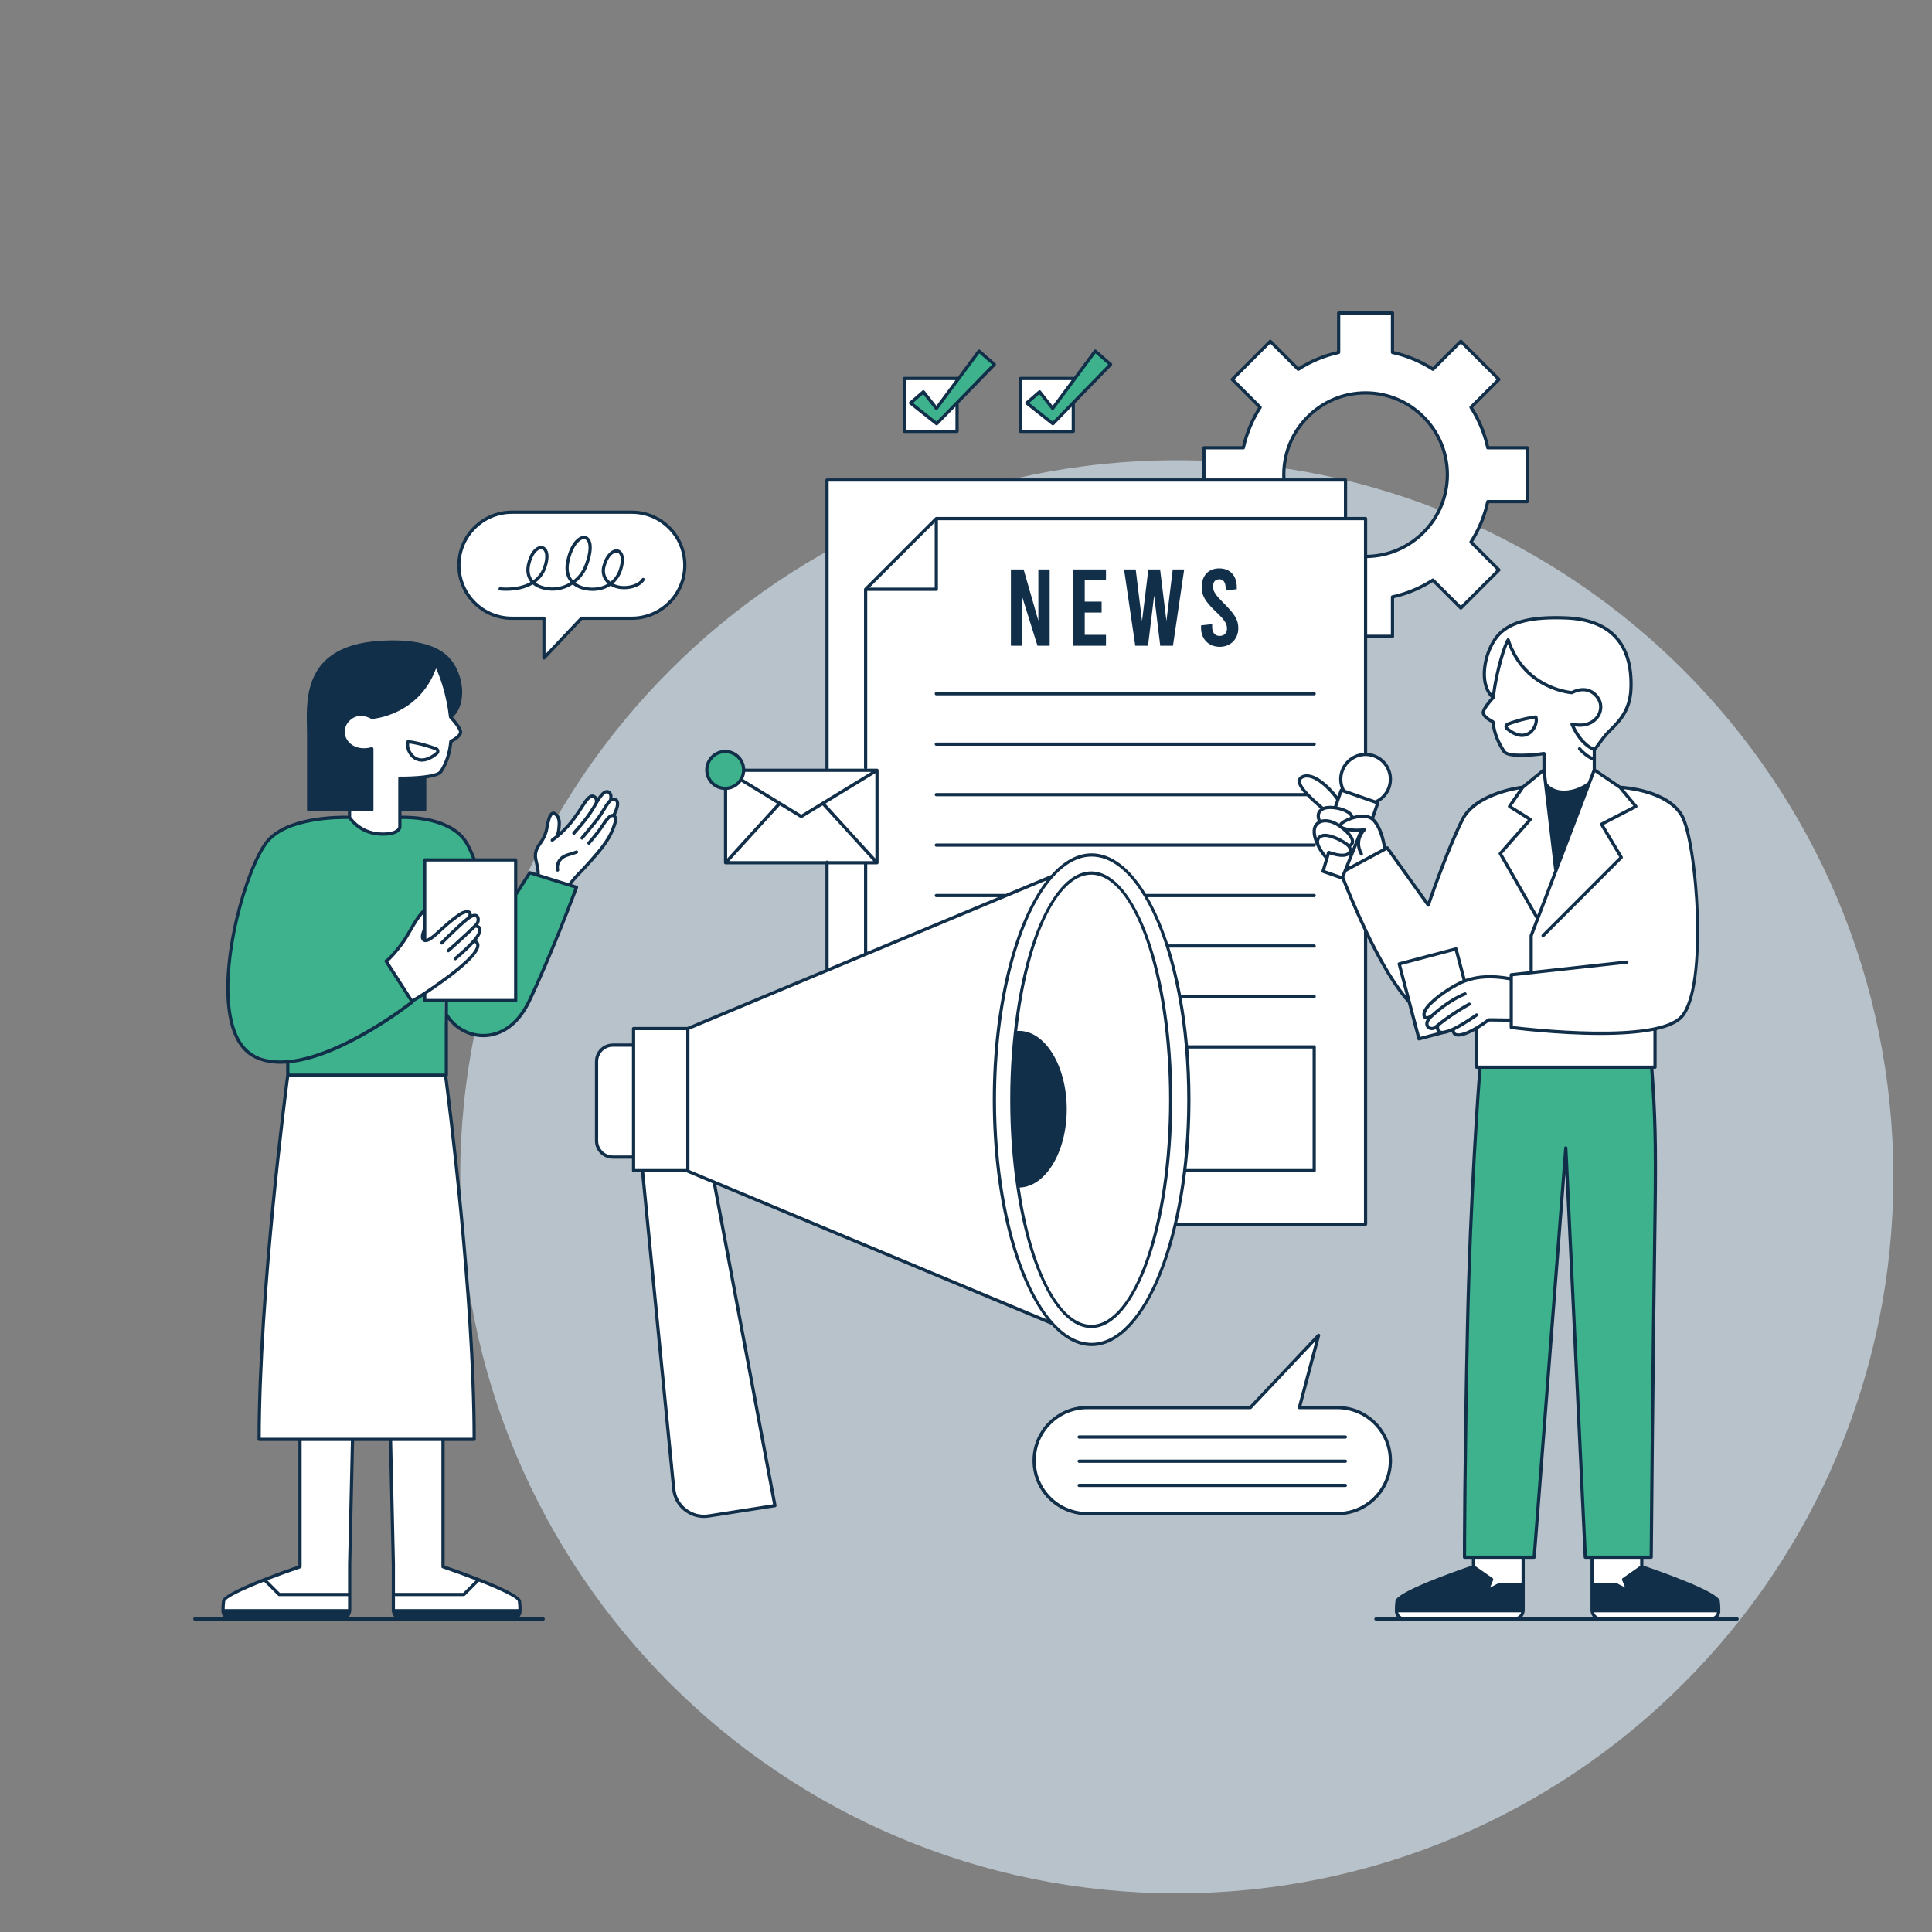<svg xmlns="http://www.w3.org/2000/svg" xmlns:xlink="http://www.w3.org/1999/xlink" width="500" zoomAndPan="magnify" viewBox="0 0 375 375" height="500" preserveAspectRatio="xMidYMid meet" version="1.0"><rect x="0" y="0" width="375" height="375" fill="#808080" stroke="none"/><defs><clipPath id="e394ccf5fb"><path d="M 89.332 89.332 L 367.5 89.332 L 367.5 367.5 L 89.332 367.5 Z M 89.332 89.332 " clip-rule="nonzero"/></clipPath><clipPath id="9bb06f6518"><path d="M 228.414 89.332 C 151.602 89.332 89.332 151.602 89.332 228.414 C 89.332 305.23 151.602 367.5 228.414 367.5 C 305.23 367.5 367.5 305.23 367.5 228.414 C 367.5 151.602 305.23 89.332 228.414 89.332 Z M 228.414 89.332 " clip-rule="nonzero"/></clipPath><clipPath id="c2ab51a492"><path d="M 43 60.41 L 334 60.41 L 334 314.66 L 43 314.66 Z M 43 60.41 " clip-rule="nonzero"/></clipPath><clipPath id="37db52f130"><path d="M 37.5 60.41 L 337.5 60.41 L 337.5 314.66 L 37.5 314.66 Z M 37.5 60.41 " clip-rule="nonzero"/></clipPath></defs><g clip-path="url(#e394ccf5fb)"><g clip-path="url(#9bb06f6518)"><path fill="#b8c2ca" d="M 89.332 89.332 L 367.5 89.332 L 367.5 367.5 L 89.332 367.5 Z M 89.332 89.332 " fill-opacity="1" fill-rule="nonzero"/></g></g><g clip-path="url(#c2ab51a492)"><path fill="#ffffff" d="M 333.496 310.781 C 333.25 309.051 318.664 304.109 318.664 304.109 L 318.664 302.254 L 320.496 302.254 C 320.496 302.254 320.812 264.527 321.234 236.004 C 321.461 220.922 321.191 215.422 320.586 207.141 L 321.234 207.141 L 321.234 199.695 L 321.223 199.695 C 323.57 199.191 325.434 198.434 326.426 197.312 C 331.527 191.566 329.395 163.387 326.426 158.285 C 323.461 153.188 314.438 152.816 314.438 152.816 L 309.449 149.434 L 309.449 145.492 C 310.008 145.031 310.965 143.277 312.398 141.879 C 314.223 140.098 316.391 137.957 316.562 133.719 C 316.785 128.25 315.301 120.371 303.961 119.934 C 297.578 119.688 293.445 120.566 291.016 123.059 C 288.164 125.984 286.77 132.836 289.84 135.387 C 288.637 136.832 287.516 137.688 288.105 138.855 C 288.695 140.023 289.789 140.117 289.789 140.117 C 289.789 140.117 290.895 145.609 292.32 146.434 C 293.75 147.254 299.496 146.234 299.496 146.234 L 299.539 149.555 L 295.441 152.977 C 295.441 152.977 288.117 153.672 285.324 157.09 C 282.531 160.512 277.234 175.684 277.234 175.684 L 269.266 164.578 L 268.75 164.578 C 268.75 164.578 268.559 160.781 266.344 158.957 C 267.121 156.734 267.434 155.68 267.434 155.68 C 267.434 155.68 270.836 153.828 269.707 149.984 C 268.582 146.141 266.355 146.852 265.059 146.359 L 265.059 123.508 L 270.281 123.508 L 270.281 115.855 C 273.117 115.234 275.762 114.113 278.133 112.594 L 283.551 118.012 L 290.938 110.625 L 285.52 105.207 C 287.039 102.836 288.16 100.195 288.781 97.359 L 296.434 97.359 L 296.434 86.91 L 288.781 86.91 C 288.16 84.074 287.039 81.43 285.52 79.059 L 290.938 73.641 L 283.551 66.254 L 278.133 71.672 C 275.762 70.152 273.117 69.031 270.281 68.41 L 270.281 60.758 L 259.832 60.758 L 259.832 68.41 C 256.996 69.031 254.355 70.152 251.984 71.672 L 246.566 66.254 L 239.18 73.641 L 244.598 79.059 C 243.078 81.43 241.957 84.074 241.336 86.91 L 233.684 86.91 L 233.684 93.168 L 160.527 93.168 L 160.527 149.352 L 160.566 149.352 L 160.527 149.387 L 160.527 149.352 L 140.66 149.352 L 140.66 167.355 L 160.527 167.355 L 160.527 188.262 L 133.512 199.641 L 122.977 199.641 L 122.977 202.855 L 118.711 202.934 C 118.711 202.934 115.93 203.246 115.793 207.016 C 115.652 210.789 115.793 221.141 115.793 221.141 C 115.793 221.141 116.332 224.305 119.02 224.59 C 121.707 224.879 122.977 224.59 122.977 224.59 L 123.098 227.07 L 124.707 227.227 L 130.77 288.98 C 130.77 288.98 131.23 294.906 136.758 294.312 C 141.641 293.789 150.414 292.242 150.414 292.242 L 138.672 229.453 L 203.867 256.477 C 203.867 256.477 207.766 261.078 211.816 260.965 C 215.863 260.848 223.234 257.199 228.141 237.609 L 265.059 237.609 L 265.059 180.559 C 265.059 180.559 271.355 192.957 273.539 193.977 C 274.441 197.914 275.426 201.645 275.426 201.645 L 282.082 199.949 C 282.082 199.949 281.996 200.449 282.406 200.719 C 282.426 200.73 282.445 200.746 282.469 200.758 C 282.484 200.766 282.5 200.773 282.52 200.781 C 282.891 200.961 283.496 200.922 284.293 200.652 C 284.891 200.461 285.645 200.145 286.609 199.641 L 286.609 207.141 L 287.27 207.141 C 287.27 207.141 285.426 230.434 284.852 257.012 C 284.258 284.652 284.258 302.254 284.258 302.254 L 286 302.254 L 286 304.109 C 286 304.109 271.414 309.051 271.168 310.781 C 271.07 311.461 271.051 312.137 271.059 312.711 C 271.074 313.562 271.766 314.242 272.613 314.242 L 293.914 314.242 C 294.867 314.242 295.641 313.469 295.641 312.516 L 295.641 302.254 L 297.781 302.254 L 303.922 222.805 L 307.699 302.254 L 309.023 302.254 L 309.023 312.516 C 309.023 313.469 309.797 314.242 310.75 314.242 L 332.051 314.242 C 332.898 314.242 333.59 313.562 333.605 312.711 C 333.613 312.137 333.594 311.461 333.496 310.781 Z M 261.164 100.656 L 261.164 93.168 L 249.219 93.168 C 249.195 92.824 249.184 92.48 249.184 92.133 C 249.184 83.379 256.305 76.258 265.059 76.258 C 273.812 76.258 280.934 83.379 280.934 92.133 C 280.934 100.887 273.812 108.008 265.059 108.008 L 265.059 100.656 Z M 185.766 78.176 L 193.008 70.746 L 190.027 68.148 L 185.766 73.883 L 185.766 73.465 L 175.508 73.465 L 175.508 83.723 L 185.766 83.723 Z M 99.363 120 L 105.574 120 L 105.574 127.727 L 112.867 120 L 122.633 120 C 128.316 120 132.922 115.395 132.922 109.711 C 132.922 104.027 128.316 99.422 122.633 99.422 L 99.363 99.422 C 93.68 99.422 89.074 104.027 89.074 109.711 C 89.074 115.395 93.68 120 99.363 120 Z M 86.93 197.34 C 86.926 197.332 86.922 197.324 86.918 197.32 C 86.918 197.32 86.93 197.336 86.93 197.34 Z M 208.324 78.176 L 215.566 70.746 L 212.586 68.148 L 208.324 73.883 L 208.324 73.465 L 198.066 73.465 L 198.066 83.723 L 208.324 83.723 Z M 119.395 159.633 C 119.582 158.84 119.453 158.469 119.094 158.316 C 119.793 157.328 120.391 155.586 119.484 155.098 C 118.836 154.703 118.703 155.215 118.703 155.215 C 118.703 155.215 118.898 153.344 117.785 153.621 C 117.727 153.637 117.672 153.664 117.617 153.688 C 117.59 153.695 117.562 153.707 117.535 153.719 C 117.457 153.754 117.383 153.789 117.309 153.832 C 117.297 153.84 117.285 153.848 117.273 153.855 C 116.469 154.367 115.992 155.414 115.992 155.414 C 115.992 155.414 115.824 154.555 115.23 154.582 C 114.574 154.309 113.918 155.109 113.113 156.375 C 111.867 158.328 110.934 159.516 110.934 159.516 C 110.48 160.074 109.957 160.656 109.367 161.238 L 109.793 160.879 C 109.254 161.469 108.758 161.934 108.406 162.117 C 108.746 161.828 109.066 161.535 109.367 161.238 L 108.258 162.18 C 108.23 162.188 108.199 162.203 108.176 162.207 C 108.516 161.711 108.629 160.742 108.551 159.859 C 108.555 159.391 108.48 158.887 108.211 158.465 C 108.102 158.25 107.969 158.09 107.816 158.023 C 107.809 158.02 107.801 158.02 107.793 158.016 C 107.758 157.992 107.734 157.961 107.699 157.938 C 106.824 157.383 106.414 159.238 106.125 160.777 C 105.895 161.617 105.586 162.559 105.156 163.227 C 105.113 163.297 105.07 163.363 105.023 163.434 C 104.273 164.504 103.684 165.344 104 166.863 C 104.094 168.668 104.309 169.855 104.309 169.855 L 102.828 169.395 L 100.094 173.676 L 100.094 166.91 L 99.926 166.91 L 99.922 166.785 L 92.055 166.785 C 91.961 166.246 91.418 163.887 89.148 161.902 C 88.57 161.359 87.887 160.863 87.078 160.484 C 87.047 160.469 87.02 160.453 86.988 160.438 C 86.98 160.434 86.977 160.43 86.973 160.43 C 86.969 160.426 86.965 160.426 86.961 160.426 C 86.07 159.977 85.125 159.641 84.188 159.387 C 84.816 159.578 85.477 159.812 86.176 160.098 C 84.02 159.27 81.613 158.883 79.898 158.699 C 81.09 158.777 82.625 158.965 84.188 159.387 C 81.496 158.562 79.473 158.512 78.418 158.57 C 77.918 158.539 77.613 158.535 77.613 158.535 L 77.613 157.176 L 82.434 157.176 L 82.434 150.879 C 83.355 150.754 84.23 150.562 84.867 150.258 C 85.203 150.117 85.457 149.953 85.586 149.758 C 87.023 148.137 87.711 145.355 87.668 143.824 C 87.988 143.656 88.707 143.238 89.113 142.75 C 89.359 142.492 89.484 142.242 89.395 142 C 89.25 141.074 87.461 139.176 87.461 139.176 C 90.531 136.625 89.672 130.648 86.82 127.727 C 84.391 125.23 79.707 124.246 73.336 124.727 C 58.27 125.871 59.906 136.965 59.906 142.621 C 59.906 148.273 59.906 157.176 59.906 157.176 L 67.848 157.176 L 67.848 158.473 C 67.848 158.473 65.824 158.52 63.254 158.828 C 61.223 159.027 58.809 159.434 56.617 160.242 C 56.008 160.461 55.434 160.703 54.926 160.98 C 54.922 160.984 54.914 160.984 54.91 160.988 C 54.871 161.008 54.836 161.027 54.801 161.043 C 54.617 161.141 54.445 161.238 54.273 161.34 C 54.199 161.383 54.133 161.426 54.062 161.469 C 53.992 161.512 53.918 161.555 53.852 161.602 C 53.84 161.609 53.832 161.617 53.82 161.625 C 53.035 162.141 52.34 162.738 51.781 163.445 C 51.648 163.613 51.512 163.809 51.375 164.004 C 50.434 165.277 49.664 166.867 48.879 168.953 C 48.109 170.855 47.371 173.055 46.711 175.418 C 46.703 175.449 46.695 175.477 46.684 175.504 C 45.875 178.055 45.242 181.105 44.836 184.246 C 44.23 188.375 44.031 192.492 44.488 196.008 C 44.887 199.469 45.926 202.559 48.109 204.191 C 48.133 204.199 48.152 204.211 48.176 204.219 C 48.586 204.559 49.02 204.867 49.504 205.109 C 49.746 205.227 49.996 205.324 50.246 205.422 C 52 206.223 53.562 206.211 54.707 206.145 C 54.734 206.141 54.762 206.145 54.785 206.145 C 55.508 206.172 55.859 206.09 55.859 206.09 L 55.859 208.688 C 55.859 208.688 50.297 249.969 50.297 279.387 C 53.312 279.387 55.938 279.387 58.23 279.387 L 58.23 304.109 C 58.23 304.109 43.645 309.051 43.398 310.781 C 43.301 311.461 43.281 312.137 43.293 312.711 C 43.309 313.562 43.996 314.242 44.848 314.242 L 66.145 314.242 C 67.098 314.242 67.871 313.469 67.871 312.516 L 67.871 303.613 L 68.43 279.387 C 71.273 279.387 72.297 279.387 72.297 279.387 L 75.797 279.387 L 76.352 303.613 L 76.352 312.516 C 76.352 313.469 77.125 314.242 78.078 314.242 L 99.379 314.242 C 100.23 314.242 100.918 313.562 100.934 312.711 C 100.941 312.137 100.922 311.461 100.824 310.781 C 100.578 309.051 85.992 304.109 85.992 304.109 L 85.992 279.387 L 92.039 279.387 C 92.039 249.969 86.477 208.688 86.477 208.688 L 86.531 204.508 L 86.633 208.688 L 86.633 196.883 C 86.723 197.031 86.82 197.176 86.918 197.32 L 86.914 197.254 C 87.316 197.766 88.137 198.715 89.219 199.535 C 88.23 198.844 87.543 198.094 87.191 197.672 C 87.93 198.629 88.84 199.422 89.875 199.984 C 90.836 200.59 91.953 201.035 93.152 201.004 C 93.176 201 93.199 201 93.227 201 C 93.559 201.023 93.898 201.031 94.254 201.004 C 94.43 200.988 94.602 200.965 94.773 200.941 C 94.348 200.992 93.922 201.008 93.5 200.992 C 94.082 200.973 94.656 200.945 95.227 200.871 C 95.102 200.891 94.98 200.914 94.859 200.93 C 95.016 200.91 95.172 200.883 95.328 200.855 C 97.176 200.598 98.98 199.828 100.879 197.285 C 100.977 197.16 101.07 197.02 101.168 196.887 C 101.715 196.102 102.273 195.168 102.84 194.047 C 102.793 194.141 102.75 194.238 102.703 194.332 C 102.469 194.824 102.223 195.277 101.961 195.707 C 102.988 194.062 103.988 191.957 105.004 189.293 C 104.641 190.117 104.277 190.934 103.914 191.73 C 104.418 190.566 104.922 189.371 105.422 188.18 C 105.422 188.18 105.422 188.18 105.422 188.184 C 105.281 188.57 105.141 188.926 105.004 189.293 C 108.59 181.109 111.902 172.223 111.902 172.223 L 110.719 171.855 L 115.523 166.125 C 115.523 166.125 119.223 162.27 119.395 159.633 Z M 118.477 155.367 C 118.477 155.367 118.477 155.371 118.477 155.371 L 118.453 155.391 C 118.461 155.383 118.469 155.371 118.477 155.367 Z M 115.777 155.789 C 115.773 155.812 115.77 155.828 115.77 155.828 L 115.734 155.859 C 115.75 155.836 115.762 155.812 115.777 155.789 Z M 86.254 160.129 C 86.262 160.133 86.27 160.133 86.281 160.137 C 86.285 160.141 86.289 160.145 86.297 160.145 C 86.281 160.141 86.266 160.133 86.254 160.129 Z M 259.59 273.211 L 252.207 273.211 L 255.938 259.18 L 242.695 273.211 L 211.02 273.211 C 205.336 273.211 200.73 277.816 200.73 283.5 C 200.73 289.184 205.336 293.789 211.02 293.789 L 259.59 293.789 C 265.273 293.789 269.879 289.184 269.879 283.5 C 269.879 277.816 265.273 273.211 259.59 273.211 Z M 259.59 273.211 " fill-opacity="1" fill-rule="nonzero"/></g><path fill="#3db28c" d="M 144.359 149.531 C 144.359 151.508 142.758 153.109 140.781 153.109 C 138.805 153.109 137.203 151.508 137.203 149.531 C 137.203 147.559 138.805 145.957 140.781 145.957 C 142.758 145.957 144.359 147.559 144.359 149.531 Z M 190.027 68.148 L 181.762 79.273 L 179.227 76.059 L 176.738 78.223 L 181.809 82.238 L 193.008 70.746 Z M 212.586 68.148 L 204.316 79.273 L 201.785 76.059 L 199.297 78.223 L 204.363 82.238 L 215.566 70.746 Z M 77.598 158.656 L 77.598 160.617 C 77.598 160.617 76.676 162.527 72.926 161.797 C 69.176 161.066 67.848 158.656 67.848 158.656 C 67.848 158.656 58.641 158.43 53.852 161.602 C 49.062 164.777 46.16 177.285 45.645 179.754 C 45.129 182.219 41.734 199.43 48.109 204.191 C 53.418 206.676 55.859 206.09 55.859 206.09 L 55.859 208.688 L 86.633 208.688 L 86.281 194.207 L 82.434 194.301 L 82.434 192.633 L 79.922 194.461 L 74.938 186.551 C 74.938 186.551 76.762 184.895 77.68 183.605 C 78.594 182.316 81.09 177.508 82.434 176.609 C 82.434 172.285 82.434 166.91 82.434 166.91 L 92.074 166.91 C 92.074 166.91 91.516 162.316 86.281 160.137 C 81.043 157.961 77.598 158.656 77.598 158.656 Z M 102.828 169.395 L 100.094 173.676 L 100.094 194.207 L 86.633 194.207 L 86.918 197.32 C 86.918 197.32 89.711 201.352 94.254 201.004 C 98.797 200.652 101.988 197.684 105.422 188.184 C 108.855 178.68 111.902 172.223 111.902 172.223 Z M 297.781 302.254 L 284.258 302.254 C 284.258 302.254 284.258 284.652 284.852 257.012 C 285.426 230.434 287.27 207.141 287.27 207.141 L 320.586 207.141 C 321.191 215.422 321.461 220.922 321.234 236.004 C 320.812 264.527 320.496 302.254 320.496 302.254 L 307.699 302.254 L 303.922 222.805 Z M 297.781 302.254 " fill-opacity="1" fill-rule="nonzero"/><g clip-path="url(#37db52f130)"><path fill="#122f4a" d="M 211.816 169.148 C 203.141 169.148 196.082 189.027 196.082 213.457 C 196.082 237.887 203.141 257.766 211.816 257.766 C 220.488 257.766 227.547 237.891 227.547 213.457 C 227.547 189.027 220.488 169.148 211.816 169.148 Z M 211.816 257.141 C 205.574 257.141 200.207 246.141 197.906 230.5 C 202.965 230.352 207.055 223.59 207.055 215.297 C 207.055 206.914 202.875 200.035 197.738 200.09 C 197.609 200.094 197.516 200.098 197.434 200.109 C 199.387 182.531 205.094 169.773 211.816 169.773 C 220.145 169.773 226.922 189.371 226.922 213.457 C 226.922 237.543 220.145 257.141 211.816 257.141 Z M 80.148 147.242 C 80.52 147.527 81.105 147.832 81.887 147.832 C 82.707 147.832 83.746 147.496 84.996 146.449 C 85.223 146.262 85.328 145.977 85.277 145.684 C 85.23 145.398 85.039 145.164 84.77 145.062 C 83.711 144.66 81.586 143.941 79.25 143.645 C 79.113 143.629 78.98 143.703 78.926 143.824 C 78.535 144.676 78.984 146.355 80.148 147.242 Z M 79.43 144.301 C 81.602 144.605 83.555 145.27 84.547 145.645 C 84.633 145.68 84.656 145.75 84.664 145.789 C 84.668 145.82 84.672 145.906 84.594 145.973 C 83.035 147.281 81.59 147.555 80.527 146.746 C 79.668 146.09 79.316 144.941 79.43 144.301 Z M 175.508 84.035 L 185.766 84.035 C 185.938 84.035 186.078 83.895 186.078 83.723 L 186.078 78.305 L 193.234 70.961 C 193.293 70.902 193.324 70.816 193.32 70.73 C 193.316 70.645 193.277 70.566 193.215 70.508 L 190.23 67.914 C 190.168 67.855 190.078 67.828 189.992 67.84 C 189.906 67.848 189.828 67.891 189.777 67.961 L 185.898 73.184 C 185.855 73.164 185.812 73.152 185.766 73.152 L 175.508 73.152 C 175.336 73.152 175.195 73.289 175.195 73.465 L 175.195 83.723 C 175.195 83.895 175.336 84.035 175.508 84.035 Z M 190.078 68.605 L 192.555 70.762 L 181.781 81.82 L 177.23 78.211 L 179.184 76.512 L 181.516 79.465 C 181.574 79.543 181.648 79.59 181.766 79.586 C 181.863 79.586 181.953 79.539 182.012 79.461 Z M 175.82 73.777 L 185.457 73.777 L 181.754 78.758 L 179.473 75.867 C 179.418 75.797 179.34 75.758 179.254 75.746 C 179.172 75.738 179.086 75.766 179.02 75.824 L 176.535 77.984 C 176.465 78.047 176.426 78.137 176.426 78.23 C 176.43 78.324 176.473 78.41 176.547 78.469 L 181.613 82.484 C 181.672 82.531 181.738 82.551 181.809 82.551 C 181.891 82.551 181.969 82.52 182.031 82.457 L 185.453 78.945 L 185.453 83.41 L 175.82 83.41 Z M 198.066 84.035 L 208.324 84.035 C 208.496 84.035 208.637 83.895 208.637 83.723 L 208.637 78.305 L 215.789 70.961 C 215.852 70.902 215.883 70.816 215.879 70.73 C 215.875 70.645 215.836 70.566 215.77 70.508 L 212.789 67.914 C 212.723 67.855 212.637 67.828 212.551 67.84 C 212.465 67.848 212.387 67.891 212.332 67.961 L 208.453 73.184 C 208.414 73.164 208.371 73.152 208.324 73.152 L 198.066 73.152 C 197.891 73.152 197.754 73.289 197.754 73.465 L 197.754 83.723 C 197.754 83.895 197.891 84.035 198.066 84.035 Z M 212.633 68.605 L 215.109 70.762 L 204.336 81.82 L 199.785 78.211 L 201.742 76.512 L 204.074 79.465 C 204.133 79.543 204.219 79.59 204.324 79.586 C 204.422 79.586 204.512 79.539 204.57 79.461 Z M 198.379 73.777 L 208.012 73.777 L 204.312 78.758 L 202.031 75.867 C 201.977 75.797 201.898 75.758 201.812 75.746 C 201.73 75.738 201.645 75.766 201.578 75.824 L 199.094 77.984 C 199.023 78.047 198.984 78.137 198.984 78.23 C 198.988 78.324 199.031 78.41 199.102 78.469 L 204.172 82.484 C 204.227 82.531 204.297 82.551 204.363 82.551 C 204.445 82.551 204.527 82.52 204.59 82.457 L 208.012 78.945 L 208.012 83.41 L 198.379 83.41 Z M 337.18 313.93 L 333.426 313.93 C 333.719 313.605 333.906 313.184 333.918 312.719 C 333.918 312.695 333.914 312.672 333.914 312.652 C 333.914 312.648 333.918 312.645 333.918 312.641 C 333.918 312.633 333.914 312.629 333.914 312.625 C 333.922 311.949 333.887 311.312 333.805 310.738 C 333.555 308.992 322.668 305.141 318.977 303.883 L 318.977 302.566 L 320.496 302.566 C 320.668 302.566 320.809 302.43 320.809 302.258 C 320.812 301.879 321.129 264.203 321.547 236.008 C 321.77 221.215 321.516 215.598 320.922 207.453 L 321.234 207.453 C 321.41 207.453 321.547 207.312 321.547 207.141 L 321.547 199.941 C 323.84 199.422 325.664 198.645 326.66 197.523 C 331.852 191.668 329.641 163.191 326.699 158.129 C 323.801 153.148 315.531 152.562 314.539 152.508 L 309.762 149.27 L 309.762 145.625 C 310.004 145.387 310.281 145.008 310.621 144.531 C 311.148 143.805 311.805 142.895 312.617 142.102 C 314.434 140.324 316.699 138.117 316.875 133.734 C 317.059 129.285 316.027 125.816 313.816 123.422 C 311.641 121.066 308.328 119.789 303.973 119.621 C 297.273 119.359 293.215 120.355 290.789 122.84 C 288.906 124.777 287.648 128.355 287.805 131.352 C 287.898 133.09 288.445 134.484 289.395 135.41 C 288.887 135.973 287.723 137.344 287.594 138.164 C 287.441 139.152 288.922 140.023 289.496 140.32 C 289.711 142.285 290.43 144.16 291.68 146.039 C 292.59 147.402 297.664 146.848 299.375 146.621 L 299.375 149.285 L 295.434 152.512 C 295.422 152.508 295.406 152.504 295.391 152.508 C 295.02 152.551 286.215 153.656 283.578 158.941 C 280.867 164.375 277.91 172.762 277.133 175.008 L 269.52 164.395 C 269.43 164.266 269.254 164.227 269.117 164.301 L 269.035 164.348 C 268.914 163.543 268.352 160.422 266.723 158.867 C 266.719 158.863 266.715 158.859 266.711 158.855 L 267.727 155.949 C 267.754 155.871 267.75 155.785 267.715 155.707 C 267.703 155.688 267.688 155.676 267.676 155.66 C 268.707 155.043 269.508 154.086 269.902 152.949 C 270.355 151.652 270.277 150.262 269.68 149.023 C 269.086 147.789 268.043 146.859 266.75 146.41 C 266.297 146.25 265.836 146.164 265.371 146.133 L 265.371 123.82 L 270.281 123.82 C 270.457 123.82 270.594 123.68 270.594 123.508 L 270.594 116.105 C 273.242 115.496 275.762 114.449 278.086 112.992 L 283.328 118.234 C 283.445 118.352 283.652 118.352 283.77 118.234 L 291.16 110.844 C 291.281 110.723 291.281 110.523 291.16 110.402 L 285.918 105.164 C 287.375 102.836 288.422 100.316 289.031 97.672 L 296.434 97.672 C 296.605 97.672 296.746 97.531 296.746 97.359 L 296.746 86.91 C 296.746 86.734 296.605 86.598 296.434 86.598 L 289.031 86.598 C 288.422 83.949 287.375 81.43 285.918 79.105 L 291.16 73.863 C 291.281 73.742 291.281 73.543 291.16 73.422 L 283.77 66.031 C 283.652 65.914 283.445 65.914 283.328 66.031 L 278.09 71.273 C 275.762 69.816 273.242 68.77 270.598 68.16 L 270.598 60.758 C 270.598 60.586 270.457 60.445 270.281 60.445 L 259.832 60.445 C 259.66 60.445 259.52 60.586 259.52 60.758 L 259.52 68.16 C 256.875 68.77 254.355 69.816 252.027 71.273 L 246.789 66.031 C 246.668 65.91 246.469 65.91 246.348 66.031 L 238.957 73.422 C 238.898 73.48 238.867 73.559 238.867 73.641 C 238.867 73.727 238.898 73.805 238.957 73.863 L 244.199 79.105 C 242.742 81.43 241.695 83.949 241.086 86.598 L 233.684 86.598 C 233.512 86.598 233.371 86.734 233.371 86.91 L 233.371 92.855 L 160.527 92.855 C 160.355 92.855 160.215 92.992 160.215 93.168 L 160.215 149.109 C 160.215 149.141 160.223 149.168 160.234 149.199 L 144.645 149.199 C 144.516 147.172 142.828 145.559 140.77 145.559 C 138.625 145.559 136.879 147.301 136.879 149.445 C 136.879 151.508 138.492 153.195 140.52 153.324 L 140.52 167.457 C 140.52 167.457 140.523 167.461 140.523 167.465 C 140.523 167.488 140.531 167.512 140.535 167.535 C 140.539 167.551 140.543 167.566 140.547 167.582 C 140.555 167.598 140.566 167.609 140.578 167.625 C 140.59 167.645 140.602 167.664 140.617 167.68 C 140.621 167.684 140.621 167.688 140.621 167.688 C 140.637 167.699 140.656 167.707 140.672 167.719 C 140.688 167.727 140.699 167.738 140.719 167.746 C 140.754 167.762 140.793 167.77 140.832 167.77 L 160.215 167.77 L 160.215 188.141 L 133.449 199.328 L 122.977 199.328 C 122.805 199.328 122.664 199.465 122.664 199.641 L 122.664 202.543 L 118.961 202.543 C 117.039 202.543 115.48 204.102 115.48 206.023 L 115.48 221.422 C 115.48 223.344 117.039 224.902 118.961 224.902 L 122.664 224.902 L 122.664 227.227 C 122.664 227.398 122.805 227.539 122.977 227.539 L 124.422 227.539 L 130.457 289.012 C 130.629 290.734 131.473 292.266 132.84 293.324 C 133.945 294.18 135.266 294.629 136.633 294.629 C 136.957 294.629 137.285 294.605 137.609 294.555 L 150.465 292.551 C 150.547 292.539 150.621 292.492 150.672 292.422 C 150.719 292.352 150.738 292.266 150.723 292.184 L 139.027 229.961 L 204.008 257.117 C 204.031 257.125 204.059 257.129 204.082 257.133 C 206.469 259.789 209.105 261.277 211.883 261.277 C 218.879 261.277 225.008 251.898 228.359 237.922 L 265.059 237.922 C 265.23 237.922 265.371 237.781 265.371 237.609 L 265.371 181.941 C 267.703 186.699 270.48 191.586 273.254 194.645 L 275.121 201.723 C 275.145 201.805 275.195 201.871 275.266 201.914 C 275.316 201.941 275.371 201.957 275.426 201.957 C 275.453 201.957 275.48 201.953 275.504 201.945 L 280.238 200.695 C 280.414 200.68 280.602 200.648 280.809 200.594 C 281.004 200.539 281.219 200.465 281.438 200.379 L 281.805 200.281 C 281.883 200.707 282.125 200.938 282.344 201.051 C 282.539 201.152 282.777 201.203 283.062 201.203 C 283.852 201.203 284.965 200.809 286.297 200.07 L 286.297 207.141 C 286.297 207.312 286.438 207.453 286.609 207.453 L 286.934 207.453 C 286.707 210.402 285.07 232.43 284.539 257.008 C 283.953 284.332 283.945 302.078 283.945 302.254 C 283.945 302.426 284.086 302.566 284.258 302.566 L 285.688 302.566 L 285.688 303.883 C 281.996 305.141 271.105 308.992 270.859 310.738 C 270.773 311.316 270.742 311.953 270.75 312.629 C 270.75 312.633 270.746 312.637 270.746 312.641 C 270.746 312.641 270.746 312.645 270.75 312.648 C 270.75 312.672 270.746 312.695 270.746 312.719 C 270.754 313.184 270.941 313.605 271.234 313.93 L 267.066 313.93 C 266.895 313.93 266.754 314.07 266.754 314.242 C 266.754 314.414 266.895 314.555 267.066 314.555 L 337.18 314.555 C 337.352 314.555 337.492 314.414 337.492 314.242 C 337.492 314.07 337.352 313.93 337.18 313.93 Z M 122.664 224.277 L 118.961 224.277 C 117.387 224.277 116.105 222.996 116.105 221.422 L 116.105 206.023 C 116.105 204.449 117.387 203.168 118.961 203.168 L 122.664 203.168 Z M 314.227 153.051 L 317.039 156.426 L 310.707 159.707 C 310.633 159.75 310.574 159.816 310.551 159.902 C 310.527 159.984 310.539 160.07 310.586 160.145 L 314.293 166.363 L 299.285 181.391 C 299.16 181.516 299.16 181.711 299.285 181.836 C 299.406 181.957 299.605 181.957 299.727 181.836 L 314.906 166.633 C 315.008 166.535 315.027 166.375 314.953 166.254 L 311.293 160.109 L 317.672 156.801 C 317.754 156.758 317.816 156.68 317.836 156.586 C 317.852 156.492 317.828 156.398 317.77 156.324 L 315.152 153.188 C 317.328 153.406 323.793 154.383 326.156 158.445 C 329.051 163.422 331.273 191.383 326.191 197.105 C 321.527 202.367 296.543 199.5 293.645 199.148 L 293.645 189.484 L 297.133 189.102 C 297.156 189.105 297.176 189.113 297.199 189.113 C 297.25 189.113 297.297 189.102 297.336 189.078 L 315.801 187.059 C 315.973 187.039 316.094 186.883 316.078 186.711 C 316.059 186.539 315.902 186.418 315.73 186.434 L 297.512 188.43 L 297.512 181.672 L 309.602 149.914 Z M 288.43 131.316 C 288.281 128.48 289.465 125.098 291.238 123.277 C 293.527 120.93 297.453 119.996 303.949 120.246 C 308.133 120.406 311.297 121.617 313.355 123.848 C 315.449 126.113 316.426 129.434 316.25 133.707 C 316.082 137.844 313.918 139.957 312.18 141.656 C 311.328 142.484 310.656 143.418 310.117 144.168 C 309.828 144.562 309.574 144.914 309.383 145.125 C 307.414 144.262 306.152 142.02 305.656 140.977 C 308.047 141.379 309.684 140.34 310.441 139.156 C 311.285 137.844 311.195 136.219 310.219 135.016 C 308.25 132.602 305.586 133.84 305.055 134.121 C 304.121 134.035 295.914 133.012 293.031 124.102 C 292.996 123.992 292.902 123.91 292.789 123.891 C 292.676 123.871 292.559 123.914 292.488 124.004 C 291.84 124.832 290.199 130.055 289.602 134.719 C 288.742 133.715 288.484 132.352 288.43 131.316 Z M 292.203 145.691 C 290.973 143.844 290.285 142.012 290.102 140.086 C 290.09 139.977 290.023 139.883 289.926 139.836 C 289.191 139.48 288.137 138.734 288.211 138.262 C 288.309 137.656 289.398 136.312 290.062 135.605 C 290.109 135.555 290.141 135.492 290.148 135.422 C 290.602 131.242 291.949 126.656 292.672 124.977 C 296.059 134.148 305.016 134.75 305.105 134.754 C 305.164 134.754 305.234 134.742 305.289 134.707 C 305.395 134.645 307.895 133.156 309.734 135.41 C 310.539 136.398 310.609 137.734 309.914 138.816 C 309.211 139.914 307.602 140.863 305.203 140.242 C 305.09 140.215 304.969 140.25 304.891 140.336 C 304.812 140.422 304.789 140.547 304.832 140.656 C 304.891 140.812 306.305 144.453 309.137 145.695 L 309.137 146.93 C 308.672 146.727 307.824 146.238 306.82 145.129 C 306.703 145 306.508 144.992 306.379 145.105 C 306.25 145.223 306.242 145.422 306.355 145.547 C 307.613 146.938 308.676 147.441 309.137 147.609 L 309.137 149.375 L 308.195 151.848 C 306.805 152.871 305.121 153.457 303.562 153.457 C 301.898 153.457 300.801 152.738 300.309 152.047 L 300 149.414 L 300 146.262 C 300 146.172 299.957 146.082 299.891 146.023 C 299.82 145.965 299.73 145.938 299.641 145.953 C 297.078 146.324 292.797 146.582 292.203 145.691 Z M 295.785 153.031 L 299.441 150.039 L 301.641 168.766 C 301.648 168.82 301.672 168.867 301.703 168.91 L 298.395 177.598 L 291.582 165.711 L 297.266 159.258 C 297.324 159.188 297.352 159.098 297.34 159.008 C 297.324 158.914 297.273 158.836 297.195 158.785 L 293.434 156.434 Z M 268.441 164.617 C 268.441 164.633 268.449 164.645 268.453 164.66 L 261.723 168.281 L 263.395 164.117 C 263.445 164.672 263.617 165.277 263.98 165.922 C 264.039 166.027 264.145 166.082 264.254 166.082 C 264.305 166.082 264.359 166.07 264.406 166.043 C 264.555 165.957 264.609 165.77 264.523 165.617 C 263.113 163.109 264.957 161.355 265.039 161.285 C 265.141 161.191 265.168 161.043 265.109 160.918 C 265.047 160.793 264.918 160.723 264.777 160.746 C 264.605 160.77 264.43 160.789 264.254 160.805 C 264.254 160.805 264.25 160.805 264.25 160.805 C 262.348 160.973 260.555 160.535 260.48 160.219 C 260.562 159.992 261.656 159.266 263.156 158.91 C 263.969 158.723 265.453 158.52 266.289 159.316 C 267.965 160.922 268.434 164.578 268.441 164.617 Z M 257.164 157.164 C 258.125 156.828 260.387 157.129 261.562 157.945 C 261.773 158.094 262.012 158.312 262.102 158.574 C 261.371 158.836 260.266 159.348 259.949 159.895 C 258.426 158.934 257.277 158.938 256.668 159.055 C 256.559 159.074 256.461 159.113 256.355 159.145 C 256.242 158.863 256.098 158.363 256.262 157.922 C 256.387 157.586 256.691 157.328 257.164 157.164 Z M 252.523 151.555 C 252.539 151.434 252.59 151.25 252.891 151.098 C 254.859 150.086 258.203 153.555 259.352 155.262 L 258.934 156.453 C 258.18 156.371 257.461 156.398 256.957 156.574 C 256.922 156.586 256.895 156.605 256.859 156.617 L 256.785 156.555 C 255.578 155.531 252.379 152.82 252.523 151.555 Z M 256.785 159.668 C 257.426 159.547 258.785 159.582 260.672 161.215 C 262.086 162.434 262.242 163.113 262.211 163.41 C 262.184 163.656 262.012 163.758 261.988 163.77 C 261.945 163.793 261.91 163.828 261.883 163.863 C 260.938 162.973 257.926 161.402 256.453 161.949 C 256.055 162.098 255.77 162.328 255.598 162.633 C 255.348 161.754 255.332 160.992 255.598 160.48 C 255.816 160.062 256.238 159.773 256.785 159.668 Z M 261.707 161.328 C 262.348 161.438 263.082 161.48 263.789 161.453 L 262.398 164.922 C 262.391 164.723 262.34 164.523 262.246 164.336 C 262.254 164.332 262.262 164.332 262.27 164.328 C 262.449 164.242 262.77 163.969 262.832 163.5 C 262.91 162.891 262.527 162.164 261.707 161.328 Z M 256.078 163.066 C 256.156 162.828 256.352 162.652 256.672 162.535 C 257.891 162.086 260.863 163.656 261.543 164.406 C 261.754 164.637 261.871 165.02 261.684 165.301 C 261.379 165.758 260.254 165.961 258.004 165.156 C 258 165.156 257.996 165.156 257.996 165.156 C 257.992 165.152 257.992 165.152 257.988 165.152 C 257.969 165.145 257.953 165.148 257.934 165.145 C 257.914 165.145 257.895 165.141 257.871 165.141 C 257.852 165.141 257.832 165.148 257.812 165.156 C 257.793 165.16 257.773 165.164 257.758 165.172 C 257.738 165.184 257.727 165.195 257.707 165.211 C 257.691 165.223 257.676 165.23 257.664 165.246 C 257.648 165.262 257.641 165.281 257.629 165.301 C 257.621 165.316 257.609 165.328 257.605 165.344 C 257.602 165.348 257.605 165.352 257.602 165.352 C 257.602 165.355 257.598 165.359 257.598 165.359 L 257.414 165.973 C 257.23 165.742 257.047 165.508 256.922 165.328 C 256.652 164.941 256.426 164.551 256.227 164.168 C 256.094 163.859 255.957 163.414 256.078 163.066 Z M 258.105 165.848 C 259.141 166.188 259.938 166.328 260.531 166.328 C 261.316 166.328 261.766 166.102 262.023 165.859 L 260.352 170.027 L 257.188 168.922 Z M 266.18 158.477 C 265.086 157.891 263.633 158.129 262.703 158.383 C 262.609 158.094 262.391 157.758 261.918 157.43 C 261.332 157.023 260.453 156.715 259.562 156.547 L 260.535 153.766 L 260.711 153.828 C 260.711 153.828 260.711 153.828 260.715 153.828 L 266.855 155.973 C 266.855 155.977 266.855 155.973 266.855 155.977 L 267.035 156.035 Z M 266.543 147 C 267.68 147.395 268.594 148.211 269.117 149.297 C 269.641 150.383 269.711 151.605 269.312 152.742 C 268.914 153.891 268.055 154.832 266.945 155.344 L 261.035 153.281 C 260.488 152.191 260.402 150.918 260.801 149.77 C 261.199 148.633 262.016 147.719 263.098 147.195 C 264.184 146.672 265.406 146.602 266.543 147 Z M 265.059 100.344 L 261.477 100.344 L 261.477 93.168 C 261.477 92.992 261.336 92.855 261.164 92.855 L 249.52 92.855 C 249.508 92.613 249.496 92.375 249.496 92.133 C 249.496 83.551 256.477 76.57 265.059 76.57 C 273.641 76.57 280.621 83.551 280.621 92.133 C 280.621 100.609 273.809 107.52 265.371 107.688 L 265.371 100.656 C 265.371 100.484 265.23 100.344 265.059 100.344 Z M 233.996 87.223 L 241.336 87.223 C 241.48 87.223 241.609 87.117 241.641 86.977 C 242.242 84.23 243.328 81.621 244.859 79.227 C 244.938 79.105 244.922 78.941 244.816 78.84 L 239.621 73.641 L 246.566 66.695 L 251.766 71.891 C 251.867 71.996 252.031 72.016 252.152 71.934 C 254.547 70.402 257.156 69.316 259.902 68.715 C 260.043 68.684 260.145 68.559 260.145 68.41 L 260.145 61.07 L 269.969 61.07 L 269.969 68.41 C 269.969 68.559 270.074 68.684 270.215 68.715 C 272.961 69.316 275.57 70.402 277.965 71.934 C 278.086 72.016 278.25 71.996 278.352 71.891 L 283.551 66.695 L 290.496 73.641 L 285.301 78.84 C 285.195 78.941 285.18 79.105 285.258 79.227 C 286.789 81.621 287.871 84.23 288.477 86.977 C 288.508 87.117 288.633 87.223 288.781 87.223 L 296.121 87.223 L 296.121 97.047 L 288.781 97.047 C 288.633 97.047 288.508 97.148 288.477 97.289 C 287.871 100.035 286.789 102.645 285.258 105.039 C 285.18 105.16 285.195 105.324 285.301 105.43 L 290.496 110.625 L 283.551 117.57 L 278.352 112.375 C 278.25 112.27 278.086 112.254 277.965 112.332 C 275.57 113.867 272.961 114.949 270.215 115.551 C 270.074 115.582 269.969 115.711 269.969 115.855 L 269.969 123.195 L 265.371 123.195 L 265.371 108.32 C 274.152 108.152 281.246 100.957 281.246 92.133 C 281.246 83.207 273.984 75.945 265.059 75.945 C 256.133 75.945 248.871 83.207 248.871 92.133 C 248.871 92.375 248.875 92.617 248.887 92.855 L 233.996 92.855 Z M 160.84 149.109 L 160.84 93.48 L 260.852 93.48 L 260.852 100.344 L 181.738 100.344 C 181.723 100.344 181.711 100.352 181.699 100.352 C 181.684 100.355 181.672 100.355 181.656 100.359 C 181.602 100.375 181.555 100.398 181.516 100.438 L 167.797 114.156 C 167.758 114.191 167.734 114.242 167.723 114.297 C 167.719 114.309 167.715 114.32 167.715 114.336 C 167.711 114.348 167.703 114.363 167.703 114.375 L 167.703 149.016 C 167.703 149.086 167.73 149.148 167.77 149.199 L 160.824 149.199 C 160.832 149.168 160.84 149.141 160.84 149.109 Z M 181.426 101.41 L 181.426 114.062 L 168.773 114.062 Z M 144.637 149.824 L 169.109 149.824 L 155.527 158.117 L 144.227 151.219 C 144.445 150.793 144.59 150.32 144.637 149.824 Z M 169.91 150.07 L 169.91 166.648 L 160.203 155.996 Z M 140.77 152.711 C 138.969 152.711 137.504 151.246 137.504 149.445 C 137.504 147.648 138.969 146.184 140.77 146.184 C 142.566 146.184 144.031 147.648 144.031 149.445 C 144.031 151.246 142.566 152.711 140.77 152.711 Z M 141.145 153.316 C 142.273 153.207 143.258 152.613 143.895 151.746 L 150.852 155.996 L 141.145 166.648 Z M 141.543 167.145 L 151.398 156.328 L 155.363 158.75 C 155.414 158.781 155.473 158.797 155.527 158.797 C 155.582 158.797 155.641 158.781 155.691 158.75 L 159.66 156.328 L 169.512 167.145 L 160.754 167.145 C 160.695 167.082 160.617 167.043 160.527 167.043 C 160.438 167.043 160.359 167.082 160.301 167.145 Z M 167.703 167.77 L 167.703 185.012 L 160.84 187.883 L 160.84 167.77 Z M 123.289 226.914 L 123.289 199.953 L 133.199 199.953 L 133.199 226.914 Z M 150.047 291.98 L 137.516 293.938 C 135.977 294.176 134.453 293.781 133.223 292.828 C 131.992 291.875 131.23 290.5 131.082 288.953 L 125.051 227.539 L 133.309 227.539 C 133.336 227.562 133.359 227.594 133.395 227.609 L 138.336 229.672 Z M 133.824 227.113 L 133.824 199.848 L 160.648 188.637 L 168.137 185.508 C 168.141 185.508 168.141 185.508 168.141 185.508 L 203.172 170.867 C 196.961 178.793 192.695 194.902 192.695 213.457 C 192.695 232.062 196.984 248.211 203.227 256.113 Z M 211.883 260.652 C 201.648 260.652 193.32 239.48 193.32 213.457 C 193.32 194.277 197.848 177.742 204.324 170.367 C 204.352 170.348 204.371 170.32 204.391 170.293 C 206.684 167.711 209.219 166.262 211.883 166.262 C 215.613 166.262 219.09 169.086 222 173.918 C 222.016 173.969 222.043 174.016 222.082 174.051 C 223.664 176.703 225.074 179.949 226.27 183.668 C 226.273 183.703 226.281 183.734 226.297 183.762 C 228.07 189.32 229.359 195.926 229.992 203.148 C 229.988 203.168 229.98 203.188 229.98 203.207 C 229.98 203.254 229.992 203.297 230.012 203.336 C 230.293 206.598 230.445 209.98 230.445 213.457 C 230.445 239.48 222.117 260.652 211.883 260.652 Z M 230.652 203.52 L 254.773 203.52 L 254.773 226.914 L 230.293 226.914 C 230.797 222.645 231.07 218.129 231.07 213.457 C 231.07 210.051 230.926 206.727 230.652 203.52 Z M 264.746 237.297 L 228.504 237.297 C 229.215 234.234 229.797 230.965 230.223 227.523 C 230.246 227.531 230.27 227.539 230.293 227.539 L 255.086 227.539 C 255.258 227.539 255.398 227.398 255.398 227.227 L 255.398 203.207 C 255.398 203.035 255.258 202.895 255.086 202.895 L 230.594 202.895 C 230.305 199.707 229.887 196.637 229.355 193.727 L 255.086 193.727 C 255.258 193.727 255.398 193.586 255.398 193.414 C 255.398 193.238 255.258 193.102 255.086 193.102 L 229.242 193.102 C 228.617 189.82 227.852 186.75 226.961 183.93 L 255.086 183.93 C 255.258 183.93 255.398 183.793 255.398 183.617 C 255.398 183.445 255.258 183.305 255.086 183.305 L 226.762 183.305 C 225.617 179.805 224.277 176.715 222.785 174.137 L 255.086 174.137 C 255.258 174.137 255.398 173.996 255.398 173.824 C 255.398 173.652 255.258 173.512 255.086 173.512 L 222.414 173.512 C 219.391 168.539 215.77 165.637 211.883 165.637 C 209.086 165.637 206.434 167.145 204.035 169.836 C 204.027 169.84 204.016 169.84 204.008 169.844 L 195.125 173.555 C 195.078 173.531 195.031 173.512 194.977 173.512 L 181.738 173.512 C 181.562 173.512 181.426 173.652 181.426 173.824 C 181.426 173.996 181.562 174.137 181.738 174.137 L 193.73 174.137 L 168.332 184.75 L 168.332 167.77 L 170.223 167.77 C 170.262 167.77 170.301 167.762 170.336 167.746 C 170.355 167.738 170.367 167.727 170.383 167.719 C 170.398 167.707 170.418 167.699 170.434 167.688 C 170.434 167.688 170.434 167.684 170.438 167.68 C 170.453 167.664 170.465 167.645 170.477 167.625 C 170.488 167.609 170.5 167.598 170.508 167.582 C 170.512 167.566 170.516 167.551 170.52 167.535 C 170.523 167.512 170.531 167.488 170.531 167.465 C 170.531 167.461 170.535 167.457 170.535 167.457 L 170.535 149.512 C 170.535 149.504 170.531 149.496 170.531 149.488 C 170.527 149.469 170.523 149.449 170.516 149.43 C 170.512 149.406 170.504 149.387 170.496 149.371 C 170.492 149.363 170.492 149.355 170.488 149.348 C 170.48 149.34 170.473 149.332 170.465 149.324 C 170.449 149.305 170.438 149.289 170.422 149.273 C 170.406 149.262 170.391 149.254 170.371 149.242 C 170.355 149.234 170.336 149.227 170.316 149.219 C 170.297 149.211 170.277 149.207 170.254 149.207 C 170.242 149.203 170.234 149.199 170.223 149.199 L 168.266 149.199 C 168.305 149.148 168.332 149.086 168.332 149.016 L 168.332 114.688 L 181.738 114.688 C 181.91 114.688 182.051 114.547 182.051 114.375 L 182.051 100.969 L 264.746 100.969 L 264.746 146.129 C 264.09 146.168 263.438 146.336 262.828 146.633 C 261.594 147.227 260.664 148.27 260.211 149.562 C 259.812 150.703 259.84 151.949 260.27 153.07 C 260.246 153.078 260.227 153.078 260.207 153.086 C 260.133 153.125 260.074 153.188 260.047 153.266 L 259.605 154.539 C 258.238 152.703 254.918 149.355 252.605 150.539 C 252.082 150.809 251.934 151.203 251.902 151.484 C 251.824 152.164 252.305 153.004 253.098 153.926 L 181.738 153.926 C 181.562 153.926 181.426 154.062 181.426 154.238 C 181.426 154.41 181.562 154.551 181.738 154.551 L 253.668 154.551 C 254.414 155.32 255.324 156.133 256.273 156.941 C 255.996 157.148 255.789 157.398 255.676 157.707 C 255.434 158.355 255.637 159.035 255.789 159.406 C 255.473 159.605 255.211 159.871 255.047 160.191 C 254.434 161.359 254.918 163.066 255.723 164.562 C 255.785 164.688 255.832 164.766 255.84 164.777 C 256.02 165.094 256.211 165.398 256.406 165.684 C 256.637 166.016 256.996 166.453 257.199 166.691 L 256.5 169.031 C 256.453 169.191 256.539 169.359 256.699 169.414 L 260.426 170.719 C 260.43 170.719 260.434 170.719 260.438 170.719 C 261.379 173.09 262.895 176.762 264.746 180.648 Z M 265.367 180.504 C 265.367 180.414 265.324 180.336 265.262 180.281 C 263.383 176.324 261.848 172.594 260.93 170.262 L 261.359 169.188 L 269.172 164.984 L 276.977 175.867 C 276.984 175.875 276.992 175.875 277 175.883 C 277.02 175.906 277.043 175.926 277.066 175.941 C 277.082 175.953 277.098 175.961 277.113 175.969 C 277.117 175.973 277.125 175.977 277.133 175.98 C 277.164 175.992 277.199 175.996 277.234 175.996 C 277.297 175.996 277.363 175.977 277.414 175.938 C 277.465 175.902 277.496 175.852 277.516 175.801 C 277.52 175.793 277.527 175.789 277.527 175.785 C 277.562 175.68 281.02 165.473 284.137 159.223 C 286.254 154.98 292.914 153.551 294.898 153.215 L 292.734 156.348 C 292.688 156.418 292.668 156.504 292.688 156.59 C 292.703 156.672 292.754 156.746 292.828 156.789 L 296.551 159.121 L 290.965 165.465 C 290.879 165.566 290.863 165.711 290.93 165.828 L 298.055 178.266 C 298.07 178.293 298.098 178.309 298.117 178.328 L 296.906 181.504 C 296.895 181.539 296.887 181.574 296.887 181.613 L 296.887 188.5 L 293.297 188.891 C 293.141 188.91 293.02 189.043 293.02 189.203 L 293.02 189.641 C 289.746 189.043 286.879 189.172 284.473 190.02 L 282.91 184.105 C 282.867 183.938 282.699 183.836 282.527 183.883 L 271.504 186.793 C 271.336 186.836 271.238 187.008 271.281 187.172 L 272.887 193.254 C 270.207 189.953 267.562 185.098 265.367 180.504 Z M 275.648 201.262 L 271.965 187.316 L 282.387 184.566 L 283.883 190.238 C 282.141 190.965 279.367 192.676 277.449 194.543 C 276.02 195.941 275.844 197.09 276.305 197.602 C 276.434 197.75 276.641 197.855 276.902 197.867 C 276.492 198.562 276.617 199.152 276.941 199.516 C 277.191 199.801 277.559 199.949 277.926 199.949 C 278.211 199.949 278.492 199.859 278.723 199.68 C 278.75 199.91 278.836 200.16 279.035 200.367 Z M 282.633 200.496 C 282.523 200.441 282.383 200.324 282.395 199.961 C 282.395 199.957 282.395 199.953 282.395 199.953 C 284.383 198.969 286.668 197.344 286.793 197.258 C 286.934 197.156 286.965 196.961 286.863 196.82 C 286.766 196.68 286.566 196.648 286.426 196.746 C 286.395 196.773 283.297 198.973 281.25 199.781 L 280.129 200.078 C 279.84 200.102 279.613 200.059 279.492 199.941 C 279.258 199.719 279.348 199.258 279.348 199.254 C 279.355 199.227 279.352 199.203 279.352 199.176 C 282.375 196.758 285.297 195.199 285.328 195.184 C 285.48 195.105 285.539 194.914 285.457 194.762 C 285.379 194.609 285.188 194.551 285.035 194.633 C 285 194.648 281.637 196.441 278.363 199.172 C 278.059 199.426 277.617 199.34 277.41 199.102 C 277.105 198.758 277.309 198.176 277.941 197.582 C 281.441 194.297 284.438 193.219 284.469 193.207 C 284.633 193.152 284.719 192.973 284.66 192.809 C 284.602 192.648 284.426 192.562 284.262 192.617 C 284.141 192.66 281.312 193.68 277.863 196.809 C 277.848 196.816 277.828 196.82 277.812 196.836 C 277.305 197.25 276.895 197.324 276.77 197.188 C 276.586 196.98 276.727 196.129 277.887 194.992 C 279.738 193.188 282.594 191.414 284.289 190.742 C 284.297 190.738 284.309 190.738 284.316 190.734 C 284.324 190.73 284.332 190.734 284.34 190.734 C 284.355 190.727 284.367 190.719 284.379 190.711 C 286.766 189.793 289.672 189.648 293.02 190.277 L 293.02 197.688 C 291.191 197.648 288.965 197.637 288.965 197.637 C 288.887 197.629 288.832 197.66 288.773 197.699 C 285.5 200.137 283.328 200.863 282.633 200.496 Z M 286.922 206.828 L 286.922 199.703 C 287.594 199.297 288.309 198.824 289.066 198.266 C 289.523 198.266 291.43 198.281 293.02 198.312 L 293.02 199.422 C 293.02 199.578 293.137 199.715 293.293 199.734 C 293.922 199.816 302.309 200.883 310.621 200.883 C 314.297 200.883 317.953 200.668 320.922 200.074 L 320.922 206.828 Z M 284.57 301.941 C 284.574 299.453 284.621 282.355 285.164 257.02 C 285.695 232.332 287.348 210.215 287.559 207.453 L 320.297 207.453 C 320.891 215.605 321.145 221.203 320.922 235.996 C 320.523 262.836 320.219 298.258 320.188 301.941 L 308 301.941 L 304.234 222.793 C 304.227 222.625 304.094 222.496 303.926 222.492 C 303.73 222.492 303.625 222.617 303.609 222.781 L 297.492 301.941 Z M 314.844 306.691 L 315.445 308.148 L 313.887 307.336 C 313.84 307.316 313.793 307.301 313.742 307.301 L 309.336 307.301 L 309.336 302.566 L 318.352 302.566 L 318.352 303.945 L 314.953 306.316 C 314.832 306.398 314.789 306.555 314.844 306.691 Z M 293.914 313.93 L 272.613 313.93 C 272.016 313.93 271.52 313.516 271.402 312.953 L 295.254 312.953 C 295.066 313.52 294.543 313.93 293.914 313.93 Z M 295.328 307.301 L 290.922 307.301 C 290.871 307.301 290.82 307.316 290.777 307.336 L 289.219 308.148 L 289.82 306.691 C 289.875 306.555 289.832 306.398 289.711 306.316 L 286.312 303.945 L 286.312 302.566 L 295.328 302.566 Z M 295.379 313.93 C 295.68 313.621 295.875 313.211 295.93 312.762 C 295.945 312.723 295.953 312.684 295.953 312.641 C 295.953 312.625 295.949 312.613 295.945 312.598 C 295.945 312.57 295.953 312.543 295.953 312.516 L 295.953 302.566 L 297.781 302.566 C 297.945 302.566 298.082 302.441 298.094 302.277 L 303.848 227.824 L 307.391 302.27 C 307.398 302.434 307.535 302.566 307.699 302.566 L 308.711 302.566 L 308.711 312.516 C 308.711 312.543 308.719 312.57 308.719 312.598 C 308.715 312.613 308.711 312.625 308.711 312.641 C 308.711 312.684 308.719 312.723 308.734 312.762 C 308.789 313.211 308.984 313.621 309.285 313.93 Z M 332.051 313.93 L 310.75 313.93 C 310.121 313.93 309.594 313.52 309.41 312.953 L 333.262 312.953 C 333.141 313.516 332.648 313.93 332.051 313.93 Z M 99.363 120.312 L 105.262 120.312 L 105.262 127.727 C 105.262 127.855 105.34 127.969 105.461 128.016 C 105.496 128.031 105.535 128.039 105.574 128.039 C 105.66 128.039 105.742 128.004 105.801 127.941 L 113.004 120.312 L 122.633 120.312 C 128.477 120.312 133.234 115.559 133.234 109.711 C 133.234 103.863 128.477 99.109 122.633 99.109 L 99.363 99.109 C 93.516 99.109 88.762 103.863 88.762 109.711 C 88.762 115.559 93.516 120.312 99.363 120.312 Z M 99.363 99.734 L 122.633 99.734 C 128.133 99.734 132.609 104.207 132.609 109.711 C 132.609 115.211 128.133 119.688 122.633 119.688 L 112.867 119.688 C 112.781 119.688 112.699 119.723 112.641 119.785 L 105.887 126.938 L 105.887 120 C 105.887 119.828 105.746 119.688 105.574 119.688 L 99.363 119.688 C 93.863 119.688 89.387 115.211 89.387 109.711 C 89.387 104.207 93.863 99.734 99.363 99.734 Z M 97.031 114.609 C 97.082 114.617 100.676 115.062 103.41 113.43 C 104.152 114.059 105.199 114.461 106.492 114.609 C 107.984 114.781 109.699 114.406 111.164 113.457 C 112.102 114.246 113.473 114.688 114.988 114.688 C 115.137 114.688 115.293 114.684 115.445 114.676 C 116.602 114.609 117.645 114.266 118.504 113.691 C 118.789 113.859 119.109 114.004 119.457 114.117 C 121.305 114.719 124.18 114.203 125.105 112.637 C 125.195 112.488 125.145 112.293 124.996 112.207 C 124.848 112.121 124.656 112.168 124.566 112.316 C 123.863 113.504 121.43 114.102 119.648 113.523 C 119.434 113.453 119.234 113.371 119.047 113.277 C 119.84 112.59 120.438 111.676 120.777 110.574 C 121.277 108.965 121.207 107.668 120.59 107.02 C 120.258 106.672 119.785 106.543 119.297 106.668 C 118.5 106.871 117.461 107.805 116.918 109.828 C 116.555 111.18 116.961 112.441 117.953 113.293 C 117.223 113.734 116.359 113.996 115.41 114.051 C 113.941 114.133 112.602 113.781 111.695 113.082 C 112.688 112.312 113.527 111.254 114.051 109.898 C 115.039 107.336 115.133 105.348 114.309 104.445 C 113.953 104.055 113.457 103.922 112.918 104.078 C 111.887 104.375 110.469 105.871 109.867 109.113 C 109.574 110.68 109.867 112.027 110.711 113.008 C 109.395 113.82 107.887 114.141 106.562 113.988 C 105.477 113.863 104.594 113.551 103.957 113.066 C 104.832 112.418 105.574 111.516 106.02 110.262 C 106.641 108.516 106.613 107.102 105.949 106.387 C 105.613 106.023 105.137 105.895 104.645 106.027 C 103.824 106.25 102.773 107.289 102.281 109.535 C 102.008 110.789 102.195 111.914 102.82 112.793 C 102.863 112.852 102.91 112.914 102.957 112.969 C 100.438 114.398 97.16 113.996 97.113 113.988 C 96.938 113.969 96.785 114.086 96.762 114.258 C 96.738 114.43 96.859 114.586 97.031 114.609 Z M 117.523 109.992 C 117.996 108.227 118.855 107.426 119.449 107.273 C 119.523 107.254 119.598 107.246 119.664 107.246 C 119.848 107.246 120.008 107.312 120.137 107.449 C 120.305 107.629 120.809 108.363 120.18 110.391 C 119.855 111.438 119.27 112.301 118.484 112.926 C 117.578 112.223 117.207 111.164 117.523 109.992 Z M 110.48 109.227 C 110.992 106.469 112.191 104.938 113.09 104.68 C 113.18 104.652 113.266 104.641 113.348 104.641 C 113.543 104.641 113.711 104.715 113.848 104.867 C 114.348 105.418 114.512 106.969 113.465 109.676 C 112.973 110.953 112.172 111.945 111.23 112.652 C 111.223 112.648 111.219 112.641 111.215 112.637 C 110.465 111.789 110.219 110.641 110.48 109.227 Z M 102.895 109.668 C 103.328 107.695 104.195 106.801 104.809 106.633 C 104.883 106.609 104.957 106.602 105.023 106.602 C 105.207 106.602 105.363 106.672 105.492 106.812 C 105.871 107.223 106.055 108.289 105.43 110.055 C 105.02 111.215 104.316 112.043 103.488 112.633 C 103.434 112.566 103.379 112.5 103.328 112.43 C 102.809 111.699 102.656 110.746 102.895 109.668 Z M 255.086 163.719 L 181.738 163.719 C 181.562 163.719 181.426 163.859 181.426 164.031 C 181.426 164.203 181.562 164.344 181.738 164.344 L 255.086 164.344 C 255.258 164.344 255.398 164.203 255.398 164.031 C 255.398 163.859 255.258 163.719 255.086 163.719 Z M 270.191 283.5 C 270.191 277.652 265.438 272.898 259.59 272.898 L 252.613 272.898 L 256.242 259.262 C 256.277 259.125 256.215 258.977 256.09 258.91 C 255.969 258.84 255.812 258.863 255.711 258.969 L 242.562 272.898 L 211.02 272.898 C 205.172 272.898 200.414 277.652 200.414 283.5 C 200.414 289.348 205.172 294.102 211.02 294.102 L 259.59 294.102 C 265.438 294.102 270.191 289.348 270.191 283.5 Z M 259.59 293.477 L 211.02 293.477 C 205.516 293.477 201.043 289 201.043 283.5 C 201.043 278 205.516 273.523 211.02 273.523 L 242.695 273.523 C 242.781 273.523 242.863 273.488 242.922 273.426 L 255.32 260.293 L 251.906 273.129 C 251.879 273.223 251.898 273.324 251.957 273.398 C 252.02 273.477 252.109 273.523 252.207 273.523 L 259.59 273.523 C 265.09 273.523 269.566 278 269.566 283.5 C 269.566 289 265.09 293.477 259.59 293.477 Z M 118.836 161.98 C 119.691 160.121 119.945 159.121 119.719 158.539 C 119.668 158.414 119.594 158.309 119.5 158.219 C 119.738 157.758 120.199 156.754 120.184 156 C 120.172 155.438 119.891 154.992 119.445 154.84 C 119.266 154.777 119.078 154.773 118.891 154.812 C 118.918 154.371 118.836 153.816 118.328 153.496 C 118.098 153.348 117.832 153.305 117.562 153.375 C 117.066 153.5 116.547 153.988 115.957 154.883 C 115.848 154.641 115.66 154.422 115.352 154.293 C 114.414 153.902 113.633 154.977 112.848 156.207 C 111.629 158.125 110.695 159.309 110.691 159.32 C 110.07 160.086 109.406 160.785 108.711 161.426 C 108.746 161.25 108.773 161.059 108.793 160.848 L 108.812 160.668 C 108.895 159.883 109.047 158.426 107.867 157.676 C 107.539 157.465 107.27 157.512 107.098 157.586 C 106.387 157.898 106.078 159.293 105.75 161.082 L 105.734 161.184 C 105.73 161.195 105.477 162.242 104.766 163.258 C 104.008 164.344 103.352 165.277 103.695 166.926 C 103.754 167.207 103.812 167.461 103.871 167.703 C 104.016 168.316 104.133 168.828 104.145 169.477 L 102.922 169.098 C 102.789 169.055 102.641 169.109 102.566 169.227 L 100.406 172.605 L 100.406 166.91 C 100.406 166.738 100.266 166.598 100.094 166.598 L 92.285 166.598 C 91.75 165.195 91.223 164.074 90.723 163.281 C 87.625 158.391 79.703 158.289 77.926 158.332 L 77.926 157.488 L 82.434 157.488 C 82.605 157.488 82.746 157.348 82.746 157.176 L 82.746 151.086 C 84.18 150.883 85.445 150.531 85.844 149.93 C 86.922 148.316 87.562 146.41 87.805 144.109 C 88.379 143.809 89.859 142.941 89.703 141.953 C 89.574 141.133 88.414 139.766 87.906 139.199 C 88.984 138.176 89.602 136.691 89.695 134.875 C 89.836 132.195 88.797 129.305 87.047 127.508 C 84.59 124.988 79.844 123.918 73.312 124.418 C 59.219 125.484 59.438 135.254 59.57 141.094 C 59.582 141.633 59.594 142.145 59.594 142.621 L 59.594 157.176 C 59.594 157.348 59.734 157.488 59.906 157.488 L 67.535 157.488 L 67.535 158.336 C 65.562 158.289 55.449 158.305 51.535 163.254 C 47.629 168.191 42.043 187.035 44.539 198.113 C 45.359 201.766 46.984 204.211 49.367 205.391 C 50.906 206.148 52.633 206.477 54.465 206.477 C 54.824 206.477 55.184 206.461 55.547 206.438 L 55.547 208.668 C 55.414 209.66 49.984 250.496 49.984 279.387 C 49.984 279.559 50.125 279.699 50.297 279.699 L 57.918 279.699 L 57.918 303.883 C 54.227 305.141 43.34 308.992 43.09 310.738 C 43.008 311.312 42.973 311.949 42.98 312.625 C 42.98 312.629 42.977 312.633 42.977 312.641 C 42.977 312.645 42.98 312.648 42.98 312.652 C 42.98 312.672 42.977 312.695 42.98 312.719 C 42.988 313.184 43.176 313.605 43.469 313.93 L 37.812 313.93 C 37.641 313.93 37.5 314.07 37.5 314.242 C 37.5 314.414 37.641 314.555 37.812 314.555 L 105.441 314.555 C 105.613 314.555 105.754 314.414 105.754 314.242 C 105.754 314.07 105.613 313.93 105.441 313.93 L 100.758 313.93 C 101.051 313.605 101.238 313.184 101.246 312.719 C 101.246 312.695 101.242 312.672 101.246 312.652 C 101.246 312.648 101.246 312.645 101.246 312.641 C 101.246 312.633 101.242 312.629 101.242 312.625 C 101.25 311.949 101.219 311.312 101.137 310.738 C 100.887 308.992 89.996 305.141 86.305 303.883 L 86.305 279.699 L 92.039 279.699 C 92.211 279.699 92.352 279.559 92.352 279.387 C 92.352 251.547 87.309 212.609 86.824 208.93 C 86.895 208.871 86.945 208.785 86.945 208.688 L 86.945 197.887 C 88.605 200.039 91.129 201.316 93.801 201.316 C 93.938 201.316 94.074 201.312 94.215 201.305 C 96.316 201.203 100.254 200.176 102.988 194.465 C 107.27 185.52 112.145 172.465 112.195 172.332 C 112.227 172.25 112.223 172.164 112.184 172.086 C 112.145 172.008 112.078 171.949 111.996 171.926 L 111.008 171.617 C 111.484 170.988 112.367 169.973 113.125 169.238 C 113.523 168.855 116.156 165.953 116.98 164.859 C 117.66 163.957 118.41 162.91 118.836 161.98 Z M 67.383 143.613 C 66.691 142.531 66.762 141.195 67.566 140.207 C 69.402 137.949 71.906 139.438 72.012 139.504 C 72.066 139.535 72.137 139.555 72.191 139.547 C 72.285 139.543 81.262 138.941 84.637 129.742 C 85.336 131.18 86.684 134.898 87.148 139.211 C 87.156 139.281 87.188 139.344 87.234 139.395 C 87.902 140.102 88.992 141.445 89.086 142.051 C 89.16 142.523 88.109 143.27 87.375 143.625 C 87.273 143.672 87.207 143.766 87.199 143.875 C 86.98 146.152 86.367 148.02 85.324 149.586 C 84.719 150.492 80.281 150.777 77.617 150.742 C 77.508 150.746 77.453 150.773 77.395 150.832 C 77.336 150.891 77.301 150.973 77.301 151.055 L 77.301 158.559 C 77.289 158.598 77.281 158.633 77.285 158.676 C 77.285 158.695 77.293 158.715 77.301 158.734 L 77.301 160.5 C 77.301 160.512 77.195 161.59 74.277 161.59 C 70.379 161.59 68.469 159.02 68.16 158.566 L 68.16 157.488 L 72.176 157.488 C 72.348 157.488 72.488 157.348 72.488 157.176 L 72.488 145.34 C 72.488 145.242 72.441 145.152 72.367 145.094 C 72.289 145.031 72.188 145.012 72.098 145.035 C 69.695 145.66 68.09 144.711 67.383 143.613 Z M 49.645 204.828 C 47.441 203.738 45.926 201.434 45.148 197.977 C 42.691 187.055 48.184 168.5 52.023 163.641 C 55.82 158.84 66.266 158.93 67.676 158.965 C 68.117 159.617 70.145 162.215 74.277 162.215 C 77.824 162.215 77.926 160.688 77.926 160.512 L 77.926 158.961 C 79.566 158.93 87.301 159.043 90.191 163.613 C 90.645 164.332 91.125 165.344 91.613 166.598 L 82.434 166.598 C 82.262 166.598 82.121 166.738 82.121 166.91 L 82.121 176.488 C 81.047 177.531 80.266 178.867 79.449 180.285 C 78.895 181.25 78.316 182.25 77.637 183.145 C 75.961 185.355 75.09 186.082 74.875 186.246 C 74.84 186.254 74.805 186.266 74.77 186.285 C 74.625 186.379 74.582 186.574 74.676 186.719 L 79.605 194.398 C 77.383 196.102 59.266 209.582 49.645 204.828 Z M 85.512 183.258 C 85.637 183.379 85.832 183.375 85.953 183.254 C 85.984 183.223 88.91 180.25 90.688 178.789 C 90.695 178.785 90.711 178.781 90.719 178.773 C 90.832 178.691 90.934 178.609 91.023 178.523 C 91.668 178.027 92.188 177.855 92.391 178.082 C 92.609 178.328 92.527 178.949 92.234 179.246 C 90.113 181.41 86.832 184.266 86.801 184.293 C 86.668 184.406 86.656 184.605 86.77 184.734 C 86.832 184.805 86.918 184.84 87.004 184.84 C 87.078 184.84 87.152 184.816 87.211 184.766 C 87.242 184.738 90.176 182.184 92.301 180.066 C 92.305 180.066 92.305 180.066 92.305 180.066 C 92.309 180.066 92.672 180.074 92.793 180.289 C 92.863 180.41 92.918 180.715 92.516 181.41 C 91.586 183.012 88.199 185.809 88.168 185.836 C 88.031 185.945 88.016 186.145 88.125 186.277 C 88.188 186.352 88.277 186.391 88.367 186.391 C 88.434 186.391 88.504 186.367 88.562 186.32 C 88.676 186.23 90.715 184.543 92.09 182.996 C 92.375 183.145 92.426 183.324 92.438 183.445 C 92.531 184.57 89.996 187.09 85.66 190.188 C 83.684 191.605 81.766 192.949 80.043 193.926 L 75.375 186.648 C 75.754 186.332 76.637 185.5 78.137 183.523 C 78.84 182.594 79.426 181.578 79.992 180.598 C 80.668 179.426 81.32 178.316 82.121 177.406 L 82.121 180.219 C 82.117 180.223 82.113 180.227 82.113 180.234 C 81.594 181.441 81.555 182.223 81.988 182.625 C 82.059 182.695 82.145 182.742 82.23 182.777 C 82.285 182.828 82.355 182.859 82.434 182.859 C 82.453 182.859 82.469 182.852 82.484 182.848 C 82.535 182.855 82.582 182.859 82.633 182.859 C 82.871 182.859 83.121 182.789 83.328 182.684 C 84.07 182.301 84.727 181.691 85.559 180.918 C 86.406 180.137 87.457 179.164 89.016 178.023 C 90.188 177.168 90.816 177.203 90.926 177.352 C 90.992 177.441 90.938 177.73 90.59 178.066 C 88.832 179.441 85.645 182.676 85.508 182.816 C 85.387 182.938 85.387 183.137 85.512 183.258 Z M 82.434 194.52 L 86.32 194.52 L 86.32 208.375 L 56.172 208.375 L 56.172 206.379 C 66.66 205.332 79.551 195.246 80.219 194.719 C 80.293 194.656 80.328 194.57 80.332 194.48 C 80.91 194.152 81.508 193.789 82.121 193.391 L 82.121 194.207 C 82.121 194.383 82.262 194.52 82.434 194.52 Z M 67.559 312.328 L 43.609 312.328 C 43.617 311.793 43.645 311.285 43.707 310.828 C 43.801 310.191 47.031 308.652 51.25 306.988 L 53.969 309.707 C 54.027 309.766 54.105 309.801 54.188 309.801 L 67.559 309.801 Z M 67.559 309.176 L 54.316 309.176 L 51.887 306.742 C 53.914 305.953 56.141 305.148 58.332 304.402 C 58.457 304.359 58.543 304.242 58.543 304.109 L 58.543 279.699 L 68.109 279.699 L 67.559 303.613 Z M 67.609 313.93 C 67.91 313.621 68.105 313.211 68.16 312.762 C 68.176 312.723 68.184 312.684 68.184 312.641 C 68.184 312.625 68.18 312.613 68.176 312.598 C 68.176 312.57 68.184 312.543 68.184 312.516 L 68.184 303.621 L 68.734 279.699 L 75.492 279.699 L 76.039 303.613 L 76.039 312.516 C 76.039 312.543 76.047 312.57 76.047 312.598 C 76.047 312.613 76.039 312.625 76.039 312.641 C 76.039 312.684 76.047 312.723 76.062 312.762 C 76.121 313.211 76.316 313.621 76.613 313.93 Z M 100.516 310.828 C 100.582 311.285 100.609 311.793 100.613 312.328 L 76.664 312.328 L 76.664 309.801 L 90.035 309.801 C 90.117 309.801 90.199 309.766 90.258 309.707 L 92.973 306.988 C 97.191 308.652 100.426 310.191 100.516 310.828 Z M 92.34 306.742 L 89.906 309.176 L 76.664 309.176 L 76.664 303.605 L 76.117 279.699 L 85.68 279.699 L 85.68 304.109 C 85.68 304.242 85.766 304.359 85.895 304.402 C 88.086 305.148 90.309 305.953 92.34 306.742 Z M 91.727 279.074 L 50.609 279.074 C 50.648 251.262 55.66 212.582 56.133 209 L 86.203 209 C 86.676 212.582 91.688 251.262 91.727 279.074 Z M 82.746 193.895 L 82.746 192.98 C 83.805 192.273 84.906 191.496 86.023 190.699 C 89.316 188.348 93.207 185.168 93.059 183.395 C 93.039 183.129 92.918 182.773 92.5 182.508 C 92.723 182.234 92.914 181.965 93.055 181.723 C 93.484 180.984 93.578 180.398 93.336 179.977 C 93.199 179.742 92.992 179.613 92.797 179.539 C 93.211 178.988 93.254 178.113 92.855 177.668 C 92.664 177.449 92.27 177.215 91.57 177.484 C 91.574 177.289 91.527 177.113 91.43 176.98 C 91.082 176.512 90.172 176.406 88.645 177.52 C 87.059 178.68 85.992 179.668 85.137 180.461 C 84.305 181.227 83.707 181.781 83.039 182.125 C 82.953 182.172 82.848 182.203 82.746 182.219 L 82.746 167.223 L 99.781 167.223 L 99.781 193.895 Z M 111.492 172.422 C 110.727 174.457 106.324 186.043 102.422 194.195 C 100.5 198.211 97.574 200.516 94.184 200.68 C 91.277 200.816 88.52 199.332 86.945 196.789 L 86.945 194.52 L 100.094 194.52 C 100.266 194.52 100.406 194.383 100.406 194.207 L 100.406 173.766 L 102.965 169.766 Z M 112.691 168.789 C 111.828 169.625 110.836 170.781 110.379 171.422 L 104.77 169.672 C 104.777 168.852 104.645 168.242 104.48 167.559 C 104.422 167.324 104.363 167.074 104.309 166.797 C 104.02 165.414 104.547 164.66 105.281 163.613 C 106.055 162.504 106.328 161.375 106.344 161.312 L 106.367 161.195 C 106.547 160.207 106.887 158.363 107.348 158.16 C 107.371 158.152 107.418 158.133 107.531 158.203 C 108.387 158.746 108.262 159.906 108.191 160.602 L 108.172 160.793 C 108.105 161.504 107.918 162.004 107.848 162.176 C 107.57 162.402 107.293 162.621 107.008 162.824 C 106.867 162.926 106.832 163.121 106.934 163.262 C 106.996 163.348 107.09 163.395 107.188 163.395 C 107.254 163.395 107.316 163.375 107.371 163.336 C 107.684 163.109 107.988 162.871 108.289 162.625 C 108.301 162.617 108.309 162.613 108.316 162.605 C 109.336 161.766 110.297 160.797 111.18 159.711 C 111.188 159.699 112.137 158.488 113.375 156.543 C 114.004 155.562 114.648 154.68 115.109 154.871 C 115.496 155.031 115.492 155.496 115.473 155.688 C 115.453 155.723 115.434 155.758 115.41 155.797 C 114.062 158.23 112.715 159.754 111.152 161.52 C 111.039 161.648 111.051 161.844 111.18 161.961 C 111.238 162.012 111.312 162.039 111.387 162.039 C 111.473 162.039 111.562 162 111.625 161.93 C 113.207 160.141 114.578 158.594 115.957 156.102 C 115.969 156.078 115.98 156.062 115.992 156.043 C 116.027 156.004 116.059 155.957 116.07 155.902 C 116.938 154.391 117.473 154.043 117.715 153.98 C 117.82 153.953 117.906 153.969 117.992 154.023 C 118.402 154.281 118.258 154.977 118.203 155.195 C 118.117 155.273 118.035 155.355 117.957 155.453 C 117.641 155.84 117.328 156.344 116.969 156.922 C 116.543 157.609 116.062 158.387 115.469 159.137 C 114.809 159.973 112.746 162.438 112.727 162.465 C 112.617 162.594 112.633 162.793 112.766 162.902 C 112.824 162.953 112.895 162.977 112.965 162.977 C 113.055 162.977 113.145 162.938 113.207 162.863 C 113.227 162.84 115.293 160.367 115.961 159.523 C 116.574 158.746 117.066 157.953 117.5 157.254 C 117.852 156.691 118.152 156.203 118.441 155.844 C 118.715 155.508 119.016 155.355 119.242 155.43 C 119.434 155.496 119.555 155.719 119.559 156.012 C 119.57 156.594 119.172 157.492 118.926 157.965 C 118.133 157.922 117.379 159.047 116.582 160.23 L 116.273 160.691 C 115.621 161.645 114.086 163.418 114.07 163.438 C 113.957 163.566 113.969 163.762 114.102 163.875 C 114.23 163.988 114.43 163.977 114.543 163.844 C 114.605 163.77 116.117 162.027 116.789 161.043 L 117.102 160.578 C 117.711 159.672 118.551 158.434 118.973 158.605 C 119.059 158.645 119.105 158.691 119.137 158.766 C 119.285 159.148 118.992 160.141 118.27 161.719 C 117.867 162.594 117.141 163.605 116.48 164.48 C 115.676 165.555 113.043 168.449 112.691 168.789 Z M 111.793 165.094 C 111.398 165.242 111.035 165.352 110.699 165.453 C 109.727 165.746 108.891 166 108.273 166.949 C 107.648 167.918 107.918 168.914 107.93 168.957 C 107.969 169.098 108.094 169.188 108.23 169.188 C 108.258 169.188 108.285 169.184 108.312 169.176 C 108.48 169.129 108.578 168.957 108.531 168.793 C 108.531 168.785 108.332 168.016 108.797 167.293 C 109.289 166.531 109.957 166.332 110.879 166.055 C 111.219 165.949 111.602 165.836 112.012 165.68 C 112.176 165.617 112.258 165.438 112.195 165.277 C 112.133 165.113 111.953 165.031 111.793 165.094 Z M 261.145 283.309 L 209.465 283.309 C 209.289 283.309 209.152 283.449 209.152 283.621 C 209.152 283.793 209.289 283.934 209.465 283.934 L 261.145 283.934 C 261.316 283.934 261.457 283.793 261.457 283.621 C 261.457 283.449 261.316 283.309 261.145 283.309 Z M 261.145 278.609 L 209.465 278.609 C 209.289 278.609 209.152 278.75 209.152 278.926 C 209.152 279.098 209.289 279.238 209.465 279.238 L 261.145 279.238 C 261.316 279.238 261.457 279.098 261.457 278.926 C 261.457 278.75 261.316 278.609 261.145 278.609 Z M 236.738 125.547 C 238.875 125.547 240.355 124.023 240.355 121.91 C 240.355 120.281 239.656 119.203 237.5 117.047 C 235.914 115.461 235.449 114.785 235.449 113.855 C 235.449 112.926 235.895 112.438 236.676 112.438 C 237.457 112.438 237.902 113.031 237.902 114.172 L 237.902 114.594 L 240.059 114.363 L 240.059 113.984 C 240.059 111.762 238.789 110.324 236.656 110.324 C 234.52 110.324 233.25 111.762 233.25 113.961 C 233.25 115.59 233.887 116.73 236.105 118.824 C 237.777 120.41 238.156 121.086 238.156 122.016 C 238.156 122.883 237.605 123.434 236.719 123.434 C 235.832 123.434 235.281 122.777 235.281 121.699 L 235.281 121.148 L 233.125 121.383 L 233.125 121.91 C 233.125 124.023 234.605 125.547 236.738 125.547 Z M 261.145 288.004 L 209.465 288.004 C 209.289 288.004 209.152 288.145 209.152 288.316 C 209.152 288.492 209.289 288.629 209.465 288.629 L 261.145 288.629 C 261.316 288.629 261.457 288.492 261.457 288.316 C 261.457 288.145 261.316 288.004 261.145 288.004 Z M 298.051 138.852 C 295.715 139.145 293.59 139.863 292.527 140.266 C 292.258 140.371 292.07 140.602 292.02 140.887 C 291.969 141.18 292.078 141.465 292.301 141.656 C 293.551 142.703 294.594 143.039 295.414 143.039 C 296.195 143.039 296.777 142.73 297.152 142.449 C 298.312 141.562 298.762 139.883 298.375 139.031 C 298.316 138.906 298.184 138.832 298.051 138.852 Z M 296.773 141.949 C 295.711 142.762 294.266 142.484 292.703 141.176 C 292.625 141.113 292.629 141.027 292.637 140.992 C 292.645 140.953 292.668 140.883 292.75 140.852 C 293.746 140.473 295.703 139.812 297.867 139.508 C 297.98 140.145 297.633 141.297 296.773 141.949 Z M 181.738 144.754 L 255.086 144.754 C 255.258 144.754 255.398 144.617 255.398 144.441 C 255.398 144.27 255.258 144.129 255.086 144.129 L 181.738 144.129 C 181.562 144.129 181.426 144.27 181.426 144.441 C 181.426 144.617 181.562 144.754 181.738 144.754 Z M 222.828 125.336 L 224.016 115.59 L 225.199 125.336 L 227.672 125.336 L 229.848 110.535 L 227.629 110.535 L 226.402 120.535 L 225.176 110.535 L 222.895 110.535 L 221.668 120.535 L 220.441 110.535 L 218.18 110.535 L 220.355 125.336 Z M 181.738 134.961 L 255.086 134.961 C 255.258 134.961 255.398 134.82 255.398 134.648 C 255.398 134.477 255.258 134.336 255.086 134.336 L 181.738 134.336 C 181.562 134.336 181.426 134.477 181.426 134.648 C 181.426 134.82 181.562 134.961 181.738 134.961 Z M 214.668 123.223 L 210.547 123.223 L 210.547 118.887 L 213.824 118.887 L 213.824 116.773 L 210.547 116.773 L 210.547 112.652 L 214.668 112.652 L 214.668 110.535 L 208.305 110.535 L 208.305 125.336 L 214.668 125.336 Z M 198.414 115.863 L 201.375 125.336 L 203.742 125.336 L 203.742 110.535 L 201.543 110.535 L 201.543 120.473 L 198.688 110.535 L 196.215 110.535 L 196.215 125.336 L 198.414 125.336 Z M 198.414 115.863 " fill-opacity="1" fill-rule="nonzero"/></g></svg>
